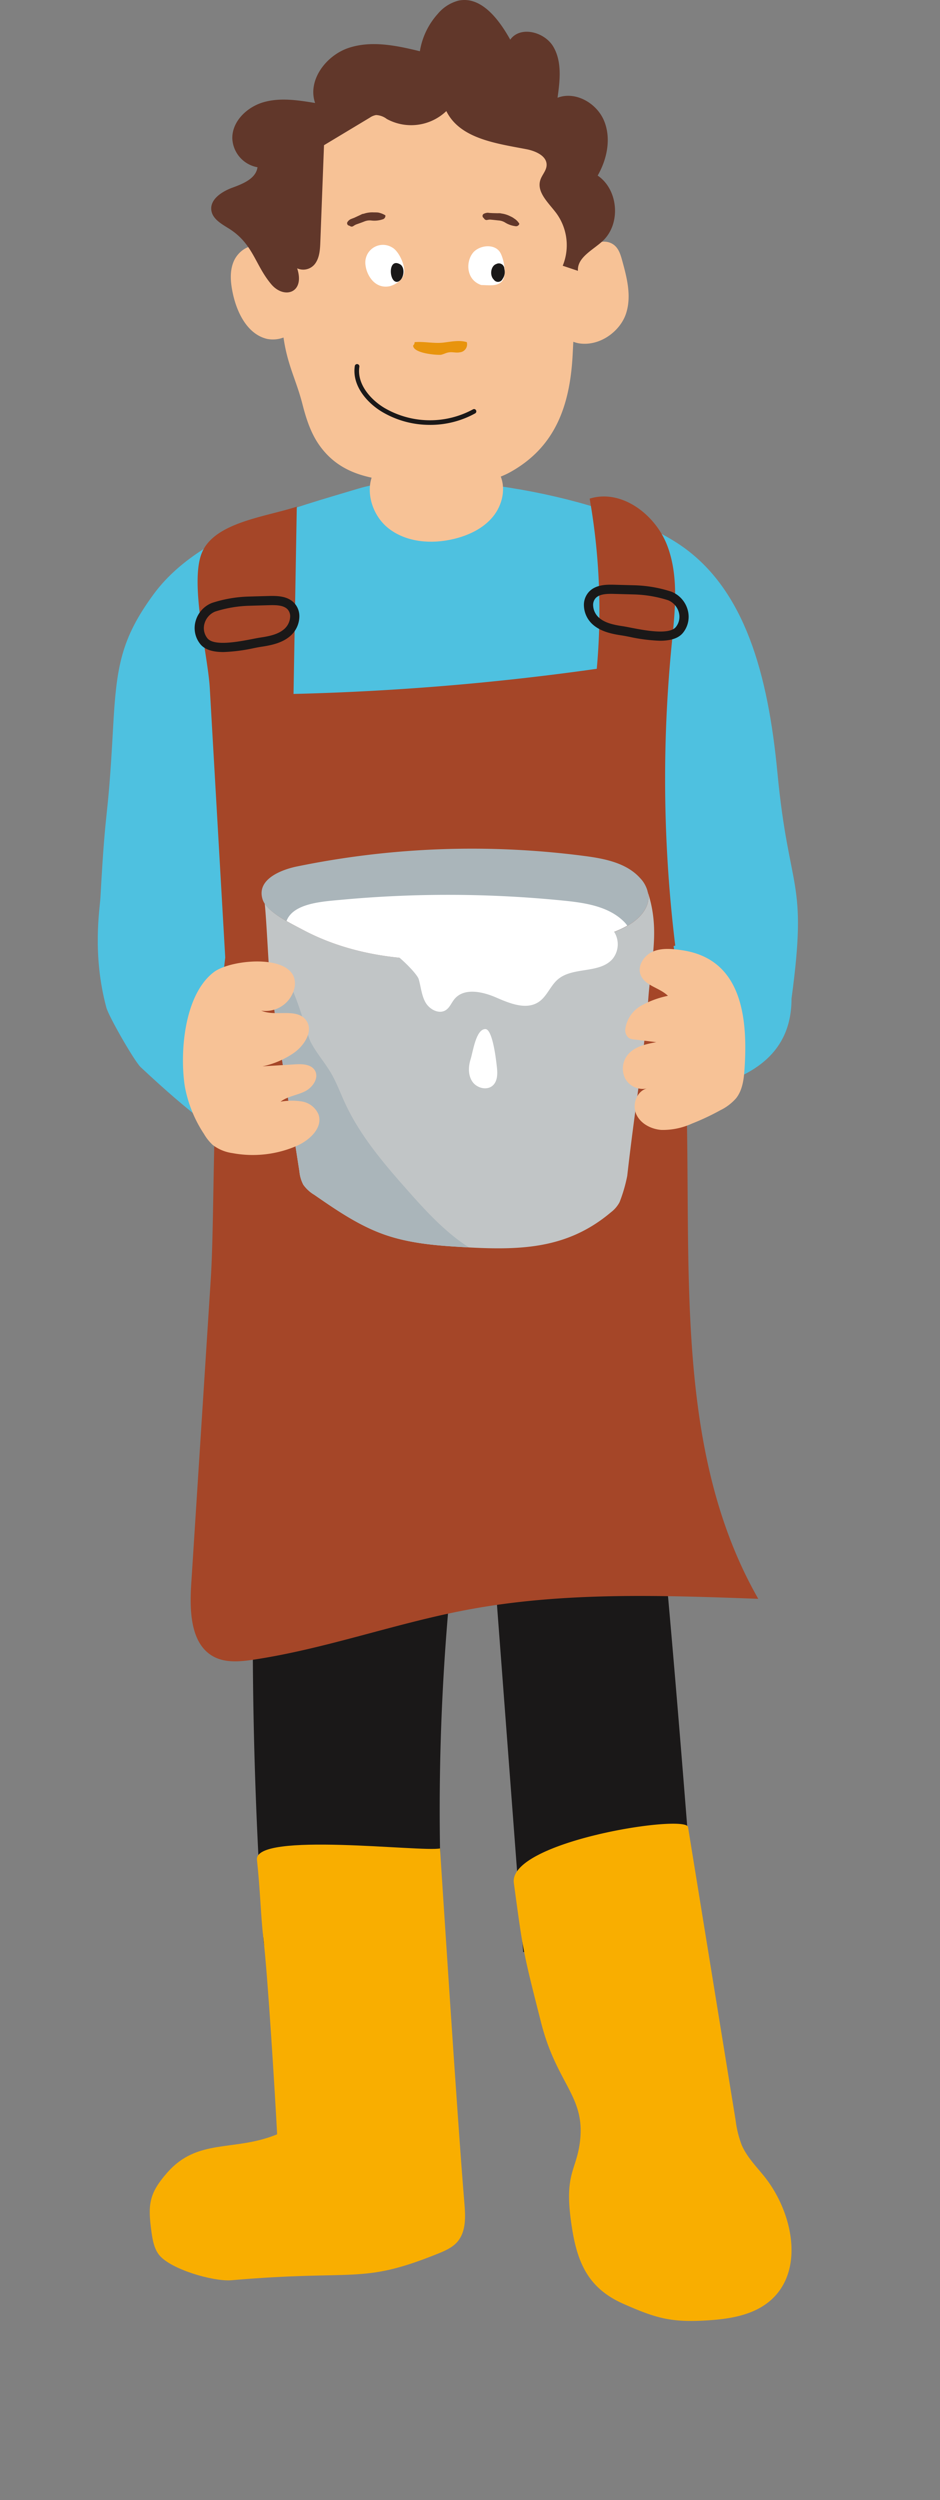 <svg id="Groupe_668" data-name="Groupe 668" xmlns="http://www.w3.org/2000/svg" xmlns:xlink="http://www.w3.org/1999/xlink" width="274.881" height="730.322" viewBox="0 0 274.881 730.322">
  <rect x="0" y="0" width="274.881" height="730.322" fill="#808080" stroke="none"/>
  <defs>
    <clipPath id="clip-path">
      <rect id="Rectangle_68" data-name="Rectangle 68" width="274.881" height="730.322" fill="none"/>
    </clipPath>
  </defs>
  <g id="Groupe_667" data-name="Groupe 667" clip-path="url(#clip-path)">
    <path id="Tracé_2901" data-name="Tracé 2901" d="M47.581,433.117c.128,1.849.367,3.914,1.8,5.09,1.213,1,2.919,1.047,4.488,1.05l36.064.063c3.238.007,6.984-.233,8.887-2.851,1.379-1.9,1.307-4.449,1.189-6.791a678.237,678.237,0,0,1,10.92-159.7q6.324,83.678,12.648,167.357a161.055,161.055,0,0,1,50.358-6.276c-5.52-70.575-11.045-141.186-20.255-211.373-.5-3.824-1.106-7.864-3.55-10.849-2.287-2.791-5.832-4.206-9.3-5.206-24.16-6.972-48.925,1.286-70.566,12.09-25.9,12.929-21.957,25.534-23.57,53.121a1288.233,1288.233,0,0,0,.889,164.277" transform="translate(29.419 132.931)" fill="#1a1818"/>
    <path id="Tracé_2902" data-name="Tracé 2902" d="M33.548,117.7c-9.588,13.055-10.891,21.278-11.854,38.951-1.641,30.089-2.06,19.549-3.7,49.637-.174,3.181-2.477,16.592,1.734,32.172.721,2.673,8.249,15.731,10.017,17.386,28.947,27.113,41.993,32.067,66.422,29.9,19.728-1.753,38.592-10.319,57.8-16.226,21.736-6.686,66.118-1.985,66.118-33.712,4.809-35.516-.719-30.24-4.13-66.008-2.741-28.748-9.5-53.5-28.245-66.344-21.127-14.472-71.727-23.432-94.324-16.6C74.709,92.5,46.912,99.505,33.548,117.7" transform="translate(11.379 55.882)" fill="#4ec1e0"/>
    <path id="Tracé_2903" data-name="Tracé 2903" d="M174.779,218.647l.488-.143a401.422,401.422,0,0,1-1.066-87.66c.952-9.741,2.211-19.9-1.223-29.062s-13.389-16.754-22.735-13.846a188.6,188.6,0,0,1,2.076,49.71,763.685,763.685,0,0,1-88.676,7.346q.478-27.354.955-54.707c-9.155,2.993-23.932,4.555-27.7,13.337-3.748,8.733,1.7,29.947,2.256,39.644q2.258,39.36,4.518,78.717c-3.982,33.492-3.005,74.817-4.221,93.789q-2.858,44.587-5.718,89.174c-.488,7.6-.272,16.784,5.726,20.781,3.59,2.394,8.143,2.023,12.323,1.4,21.087-3.133,41.431-10.585,62.4-14.55,28.1-5.314,56.852-4.291,85.362-3.251-31.55-55.192-14.281-126.742-24.765-190.685" transform="translate(22.192 57.724)" fill="#a54628"/>
    <path id="Tracé_2904" data-name="Tracé 2904" d="M155,67.48c-.5-1.787-1.15-3.763-3.017-4.716-3.045-1.557-6.892.674-8.942,3.125-.41.49-.683,1.05-1.042,1.568q.239-4.747.48-9.492c.294-5.816.563-11.813-1.424-17.286-2.083-5.743-6.442-10.334-10.871-14.543A59.412,59.412,0,0,0,118.4,16.915c-15.6-8.675-36.557-3.537-48.88,9.384C58.638,37.7,54.8,53.107,54.552,69.084c-1.342-2.487-3.038-4.954-5.734-5.528-3.085-.656-6.213,1.678-7.4,4.6s-.847,6.234-.178,9.317c1.239,5.7,4.334,11.862,10.013,13.188a8.819,8.819,0,0,0,4.787-.407c1.186,8.226,3.7,12.286,5.553,19.527,1.078,4.213,2.439,8.442,4.964,11.984,7.246,10.165,18.65,10.268,31.112,11,8.455.493,17.444.872,24.829-3.274,13.073-7.339,17.348-19.422,18.105-34.394q.092-1.8.183-3.6a10.663,10.663,0,0,0,1.458.425c6.228,1.078,12.241-3.482,13.945-8.625s.259-10.61-1.188-15.809" transform="translate(26.865 8.344)" fill="#f7c296"/>
    <path id="Tracé_2905" data-name="Tracé 2905" d="M67.677,76.864c1.209-1.769,1.332-4.042,1.414-6.185q.536-14.131,1.075-28.261l13.387-8.045a4.606,4.606,0,0,1,1.832-.766,5.532,5.532,0,0,1,3.141,1.151,14.91,14.91,0,0,0,17.412-2.307c3.969,8.065,14.565,9.442,23.4,11.133,2.739.525,6.12,2.01,5.917,4.792-.11,1.54-1.362,2.744-1.831,4.213-1.148,3.58,2.434,6.69,4.683,9.7a15.852,15.852,0,0,1,1.865,15.342l4.447,1.487c-.254-3.932,4.347-6.038,7.236-8.714,5.389-4.99,4.62-15.005-1.464-19.115,2.781-4.839,4.01-10.907,1.851-16.055s-8.374-8.683-13.585-6.676c.709-5.025,1.337-10.487-1.208-14.874s-9.69-6.234-12.625-2.095c-3.306-5.945-8.513-12.823-15.165-11.4a11.741,11.741,0,0,0-6,3.834A21.4,21.4,0,0,0,98.2,14.97c-6.821-1.666-14.08-3.186-20.756-1s-12.186,9.484-9.879,16.117c-4.977-.816-10.14-1.623-14.994-.256s-9.3,5.565-9.219,10.6a8.935,8.935,0,0,0,7.361,8.425c-.437,3.277-4.173,4.812-7.279,5.945s-6.694,3.42-6.206,6.691c.37,2.49,2.937,3.91,5.075,5.243,7.194,4.48,7.65,10.63,12.435,16.3,3.773,4.47,9.945,2.555,7.577-4.65a4.326,4.326,0,0,0,5.364-1.52" transform="translate(24.583 0)" fill="#61372a"/>
    <path id="Tracé_2906" data-name="Tracé 2906" d="M64.364,49.015a5.157,5.157,0,0,1,7.826-5.183c1.874,1.04,3.665,4.932,3.477,7.013-.1,2.208-2.206,3.728-4.246,4.289-4.392.874-6.723-3.289-7.057-6.12" transform="translate(42.528 28.481)" fill="#fff" fill-rule="evenodd"/>
    <path id="Tracé_2907" data-name="Tracé 2907" d="M92.328,53.488c-1.4,1.686-4.2,1.145-6.12,1.145-4.62-1.583-4.578-7.264-2.081-9.783,1.957-1.874,5.89-2.289,7.535.125,1.145,1.748,2.145,6.723.666,8.513" transform="translate(54.509 28.63)" fill="#fff" fill-rule="evenodd"/>
    <path id="Tracé_2908" data-name="Tracé 2908" d="M72.931,61.045a1.133,1.133,0,0,0,.229-.749c2.684-.229,5.371.4,8.1.166,2.269-.229,4.849-.874,7.16-.166a2.35,2.35,0,0,1-2.1,2.977c-.978.208-2.062-.146-3.018,0-.917.061-1.832.686-2.623.728-1.581.063-7.909-.5-7.95-2.706Z" transform="translate(48.082 39.652)" fill="#e8940d"/>
    <path id="Tracé_2909" data-name="Tracé 2909" d="M87.963,46.489a1.6,1.6,0,0,1,2.351,1.435,3.518,3.518,0,0,1-.522,2.935,1.461,1.461,0,0,1-2.538.208c-1.332-1.248-.9-4.058.709-4.578" transform="translate(57.168 30.637)" fill="#1a1818" fill-rule="evenodd"/>
    <path id="Tracé_2910" data-name="Tracé 2910" d="M70.913,51.7c-2.665.834-3.165-7.223.583-5.078,1.643.937,1.145,4.434-.583,5.078" transform="translate(45.488 30.584)" fill="#1a1818" fill-rule="evenodd"/>
    <path id="Tracé_2911" data-name="Tracé 2911" d="M62.919,41.347a.813.813,0,0,1-.957,0c-.063-.063-.209-.063-.251-.125a.7.7,0,0,1-.457-1.125,2.289,2.289,0,0,1,1-.812c.312-.125.583-.228.874-.332l1.708-.791c.271-.125.5-.251.749-.354a3.6,3.6,0,0,0,.791-.188,7.815,7.815,0,0,1,2.52-.271c.457,0,.874,0,1.289.042a6.528,6.528,0,0,1,1.957.729c.166.083.208.186.146.4a1.067,1.067,0,0,1-.832.874,7.54,7.54,0,0,1-3.184.334,4.177,4.177,0,0,0-2.125.271c-.811.332-1.623.6-2.435.894a4.989,4.989,0,0,0-.791.458" transform="translate(40.4 24.694)" fill="#61372a" fill-rule="evenodd"/>
    <path id="Tracé_2912" data-name="Tracé 2912" d="M95.592,40.889a.991.991,0,0,1-1.1.439,7.474,7.474,0,0,1-2.894-1.02,4.191,4.191,0,0,0-2-.646c-.811-.083-1.645-.188-2.477-.249a4.583,4.583,0,0,0-.9.125.853.853,0,0,1-.811-.4c-.042-.1-.125-.146-.188-.229a.711.711,0,0,1,.083-1.186,2.8,2.8,0,0,1,1.228-.312,6.525,6.525,0,0,0,.9.083c.6.042,1.186.042,1.832.061.271,0,.542-.02.791,0,.229.022.458.1.729.126a8.117,8.117,0,0,1,2.331.791A5.054,5.054,0,0,1,94.2,39.1a4.623,4.623,0,0,1,1.435,1.415c.1.125.063.249-.042.374" transform="translate(56.164 24.735)" fill="#61372a" fill-rule="evenodd"/>
    <path id="Tracé_2913" data-name="Tracé 2913" d="M84.488,81.784a27.274,27.274,0,0,1-14.009-3.8c-4.231-2.523-8.851-7.542-7.979-13.387a.67.67,0,0,1,.771-.566.68.68,0,0,1,.565.771c-.779,5.186,3.462,9.723,7.329,12.032a26.391,26.391,0,0,0,25.874.429.636.636,0,0,1,.909.259.659.659,0,0,1-.259.909,27.188,27.188,0,0,1-13.2,3.357" transform="translate(41.252 42.331)" fill="#1a1818"/>
    <path id="Tracé_2914" data-name="Tracé 2914" d="M67.114,84.141c-3.927,5.376-1.786,13.617,3.449,17.73s12.57,4.663,19.045,3.118c4.342-1.035,8.613-3.03,11.462-6.467s3.99-8.5,2.005-12.5c-3.4-6.841-12.892-7.111-20.5-6.4Q74.287,80.4,66,81.174" transform="translate(43.037 52.465)" fill="#f7c296"/>
    <path id="Tracé_2915" data-name="Tracé 2915" d="M42.665,121.186c-2.914,0-5.52-.6-6.9-2.523A7.423,7.423,0,0,1,34.594,112a7.991,7.991,0,0,1,4.733-5.158A38.037,38.037,0,0,1,50.1,104.978l5.9-.166c2.58-.065,5.483.037,7.4,2.06A5.676,5.676,0,0,1,64.883,111a7.714,7.714,0,0,1-2.43,5.3c-2.3,2.133-5.427,2.847-8.46,3.312-.659.091-1.485.249-2.422.435a49.6,49.6,0,0,1-8.905,1.141m-2.412-11.819h0a5.347,5.347,0,0,0-3.08,3.414,4.746,4.746,0,0,0,.761,4.3c1.817,2.505,9.166,1.076,13.127.316.983-.194,1.856-.36,2.533-.463,3.015-.445,5.362-1.066,7.022-2.606a5.1,5.1,0,0,0,1.578-3.424,3,3,0,0,0-.743-2.179c-1.159-1.226-3.284-1.281-5.381-1.226l-5.9.168a35.952,35.952,0,0,0-9.917,1.7" transform="translate(22.653 69.289)" fill="#1a1818"/>
    <path id="Tracé_2916" data-name="Tracé 2916" d="M125.02,119.2a49.5,49.5,0,0,1-8.906-1.141c-.937-.186-1.762-.344-2.412-.435-3.043-.465-6.18-1.179-8.48-3.312a7.734,7.734,0,0,1-2.43-5.307,5.662,5.662,0,0,1,1.493-4.118c1.93-2.032,4.852-2.125,7.4-2.05l5.9.158a37.975,37.975,0,0,1,10.769,1.864,7.991,7.991,0,0,1,4.733,5.158,7.423,7.423,0,0,1-1.169,6.661c-1.392,1.92-4,2.523-6.9,2.523M110.678,105.5c-1.716,0-3.46.194-4.444,1.234a2.954,2.954,0,0,0-.743,2.179,5.038,5.038,0,0,0,1.568,3.424c1.661,1.54,4.017,2.161,7.042,2.606.668.1,1.54.269,2.523.463,3.952.761,11.318,2.2,13.127-.314a4.749,4.749,0,0,0,.761-4.306,5.347,5.347,0,0,0-3.08-3.414,35.952,35.952,0,0,0-9.917-1.7l-5.89-.158c-.316-.008-.631-.018-.947-.018" transform="translate(67.96 67.977)" fill="#1a1818"/>
    <path id="Tracé_2917" data-name="Tracé 2917" d="M111.243,325.492s5.118,79.978,7.131,103.648c.332,3.919.52,8.311-2.058,11.281-1.53,1.761-3.777,2.689-5.942,3.558-22.319,8.952-23.476,4.487-60.1,7.656-5.314.46-18.2-3.274-21.333-7.595-1.356-1.87-1.758-4.248-2.078-6.535-1.108-7.937-.716-11.213,4.56-17.246,8.984-10.273,19.568-6.062,32.192-11.249-.588-11.072-2.728-46.423-4.043-57.431-.743-6.2-.9-14.038-1.861-22.733-.925-8.357,48.521-2.2,53.531-3.354" transform="translate(17.429 214.469)" fill="#f9ae00"/>
    <path id="Tracé_2918" data-name="Tracé 2918" d="M141.409,321.692l13.929,85.749a30.029,30.029,0,0,0,1.767,7.131c1.478,3.425,4.163,6.156,6.51,9.057,8.474,10.479,12.033,27.665,1.8,36.434-5,4.283-11.945,5.342-18.514,5.743-10.445.638-14.826-.618-24.4-4.847s-13.171-11.008-14.892-21.331c-2.758-16.54.992-17.1,2.145-25.66,1.841-13.638-6.678-16.939-11.309-35.14-5.243-20.6-5.243-20.6-7.975-40.818-1.638-12.115,50.3-20.211,50.938-16.318" transform="translate(59.791 212.039)" fill="#f9ae00"/>
    <path id="Tracé_2919" data-name="Tracé 2919" d="M158.592,157.611c.115.349-.314-.894-.812-1.935a7.4,7.4,0,0,1,1.035,3.45c.028,3.216-2.389,5.964-5.078,7.729-4.43,2.91-9.771,4.017-14.972,5.048-15.6,3.088-31.413,6.012-47.307,5.329-11.56-.5-23.245-3.015-33.519-8.464-2.924-1.55-9.175-4.419-11.337-7.759.5,4.595,1.058,17.153,1.375,20.135.631,5.964,1.561,11.891,2.485,17.814q3.142,20.163,6.284,40.326a10.456,10.456,0,0,0,1.13,3.859,10.451,10.451,0,0,0,3.2,2.95c6.424,4.437,12.942,8.92,20.294,11.547,6.646,2.374,13.751,3.145,20.794,3.591,17.617,1.118,32.175,1.36,45.67-10.017a9,9,0,0,0,2.533-2.957,44.317,44.317,0,0,0,2.244-7.7c2.354-20.816,4.983-35.416,6.153-51.677.832-11.567,3.493-20.274-.173-31.275" transform="translate(30.811 102.927)" fill="#c1c5c6"/>
    <path id="Tracé_2920" data-name="Tracé 2920" d="M56.371,154.445a254.457,254.457,0,0,1,84.033-3.076c5.954.776,12.371,2.023,16.367,6.5a8.639,8.639,0,0,1,2.409,5.51c.028,3.216-2.387,5.964-5.077,7.729-4.43,2.91-9.771,4.018-14.972,5.047-15.6,3.09-31.414,6.013-47.308,5.331-11.558-.5-23.245-3.015-33.519-8.464-3.256-1.728-10.7-5.09-11.944-8.92-1.942-5.969,5.613-8.753,10.01-9.658" transform="translate(30.445 98.673)" fill="#aab5ba"/>
    <path id="Tracé_2921" data-name="Tracé 2921" d="M55.4,167.655c10.273,5.449,21.959,7.969,33.519,8.464,15.894.681,31.7-2.241,47.307-5.331,4.781-.947,9.646-2.025,13.847-4.44a7.637,7.637,0,0,0-.937-1.13c-4.487-4.479-11.273-5.522-17.58-6.156a338.425,338.425,0,0,0-65.039-.261c-5.523.512-14.117.97-16.078,6.2,1.87,1.066,3.723,2,4.962,2.656" transform="translate(33.348 104.042)" fill="#fff"/>
    <path id="Tracé_2922" data-name="Tracé 2922" d="M78.485,179.126c.671,2.277.821,4.748,2,6.809s3.962,3.53,5.944,2.223c1.145-.754,1.641-2.161,2.518-3.216,2.8-3.362,8.171-2.2,12.183-.455s8.842,3.726,12.469,1.281c2.394-1.613,3.377-4.691,5.57-6.567,4.4-3.761,12.133-1.608,15.97-5.939a6.776,6.776,0,0,0-.314-8.994c-2.377-2.332-6.067-2.51-9.4-2.54-19.951-.173-40.494.038-58.945,7.633,2.4-.985,11.4,7.7,12.007,9.764" transform="translate(43.953 106.906)" fill="#fff"/>
    <path id="Tracé_2923" data-name="Tracé 2923" d="M87.359,180.967c1.9,0,2.977,7.3,3.4,11.46.181,1.764.1,3.771-1.193,4.988-1.668,1.573-4.656.844-5.972-1.032s-1.254-4.425-.556-6.608,1.558-8.809,4.317-8.809" transform="translate(54.581 119.649)" fill="#fff"/>
    <path id="Tracé_2924" data-name="Tracé 2924" d="M80.721,247.5c6.646,2.374,13.753,3.145,20.794,3.591,1.415.09,2.781.158,4.158.231-6.381-4.043-11.846-9.809-16.934-15.525-7.309-8.218-14.678-16.63-19.3-26.613-1.357-2.934-2.468-5.99-4.1-8.779-1.827-3.12-4.276-5.854-5.937-9.065-1.641-3.181-6.861-26.981-11.821-18.51.618,5.346,1.4,10.673,2.233,15.989q3.14,20.163,6.283,40.326A10.456,10.456,0,0,0,57.227,233a10.476,10.476,0,0,0,3.2,2.95c6.422,4.437,12.942,8.922,20.293,11.547" transform="translate(31.459 113.07)" fill="#aab5ba"/>
    <path id="Tracé_2925" data-name="Tracé 2925" d="M64.86,176.59a8.644,8.644,0,0,1-9.759,6.847c4.229,1.862,10.384-.9,13.118,2.821,2.3,3.128-.568,7.505-3.786,9.673a25.376,25.376,0,0,1-8.952,3.781q4.754-.292,9.508-.581c2.113-.13,4.651-.053,5.773,1.741,1.362,2.181-.616,5.043-2.927,6.175s-5.042,1.419-7.082,2.987a18.9,18.9,0,0,1,6.3-.047,6.4,6.4,0,0,1,4.773,3.736c1.4,3.876-2.555,7.577-6.331,9.221a32.365,32.365,0,0,1-18.811,2.118,12.266,12.266,0,0,1-5.746-2.369,13.438,13.438,0,0,1-2.57-3.213,37.228,37.228,0,0,1-5.633-14.014c-1.482-9.788-.193-26.658,8.5-33.275,5.246-4,25.238-5.63,23.63,4.4" transform="translate(21.293 111.789)" fill="#f7c296"/>
    <path id="Tracé_2926" data-name="Tracé 2926" d="M126.736,167.214c-2.794-.385-5.753-.671-8.339.452s-4.563,4.151-3.553,6.786c1.224,3.189,5.552,3.718,7.985,6.118a27.443,27.443,0,0,0-7.811,2.877,9.3,9.3,0,0,0-4.618,6.615,2.929,2.929,0,0,0,1.028,2.847,3.607,3.607,0,0,0,1.5.405q3.247.4,6.5.789c-3.09.575-6.455,1.311-8.409,3.773a6.419,6.419,0,0,0-.618,6.972,5.862,5.862,0,0,0,6.329,2.777c-2.978.726-4.409,4.6-3.206,7.422s4.321,4.467,7.377,4.7a20.558,20.558,0,0,0,8.932-1.842,71.475,71.475,0,0,0,8.352-3.925,14.593,14.593,0,0,0,4.6-3.507c1.767-2.253,2.211-5.249,2.415-8.1,1.09-15.293-.664-32.693-18.457-35.152" transform="translate(72.489 110.33)" fill="#f7c296"/>
  </g>
</svg>
